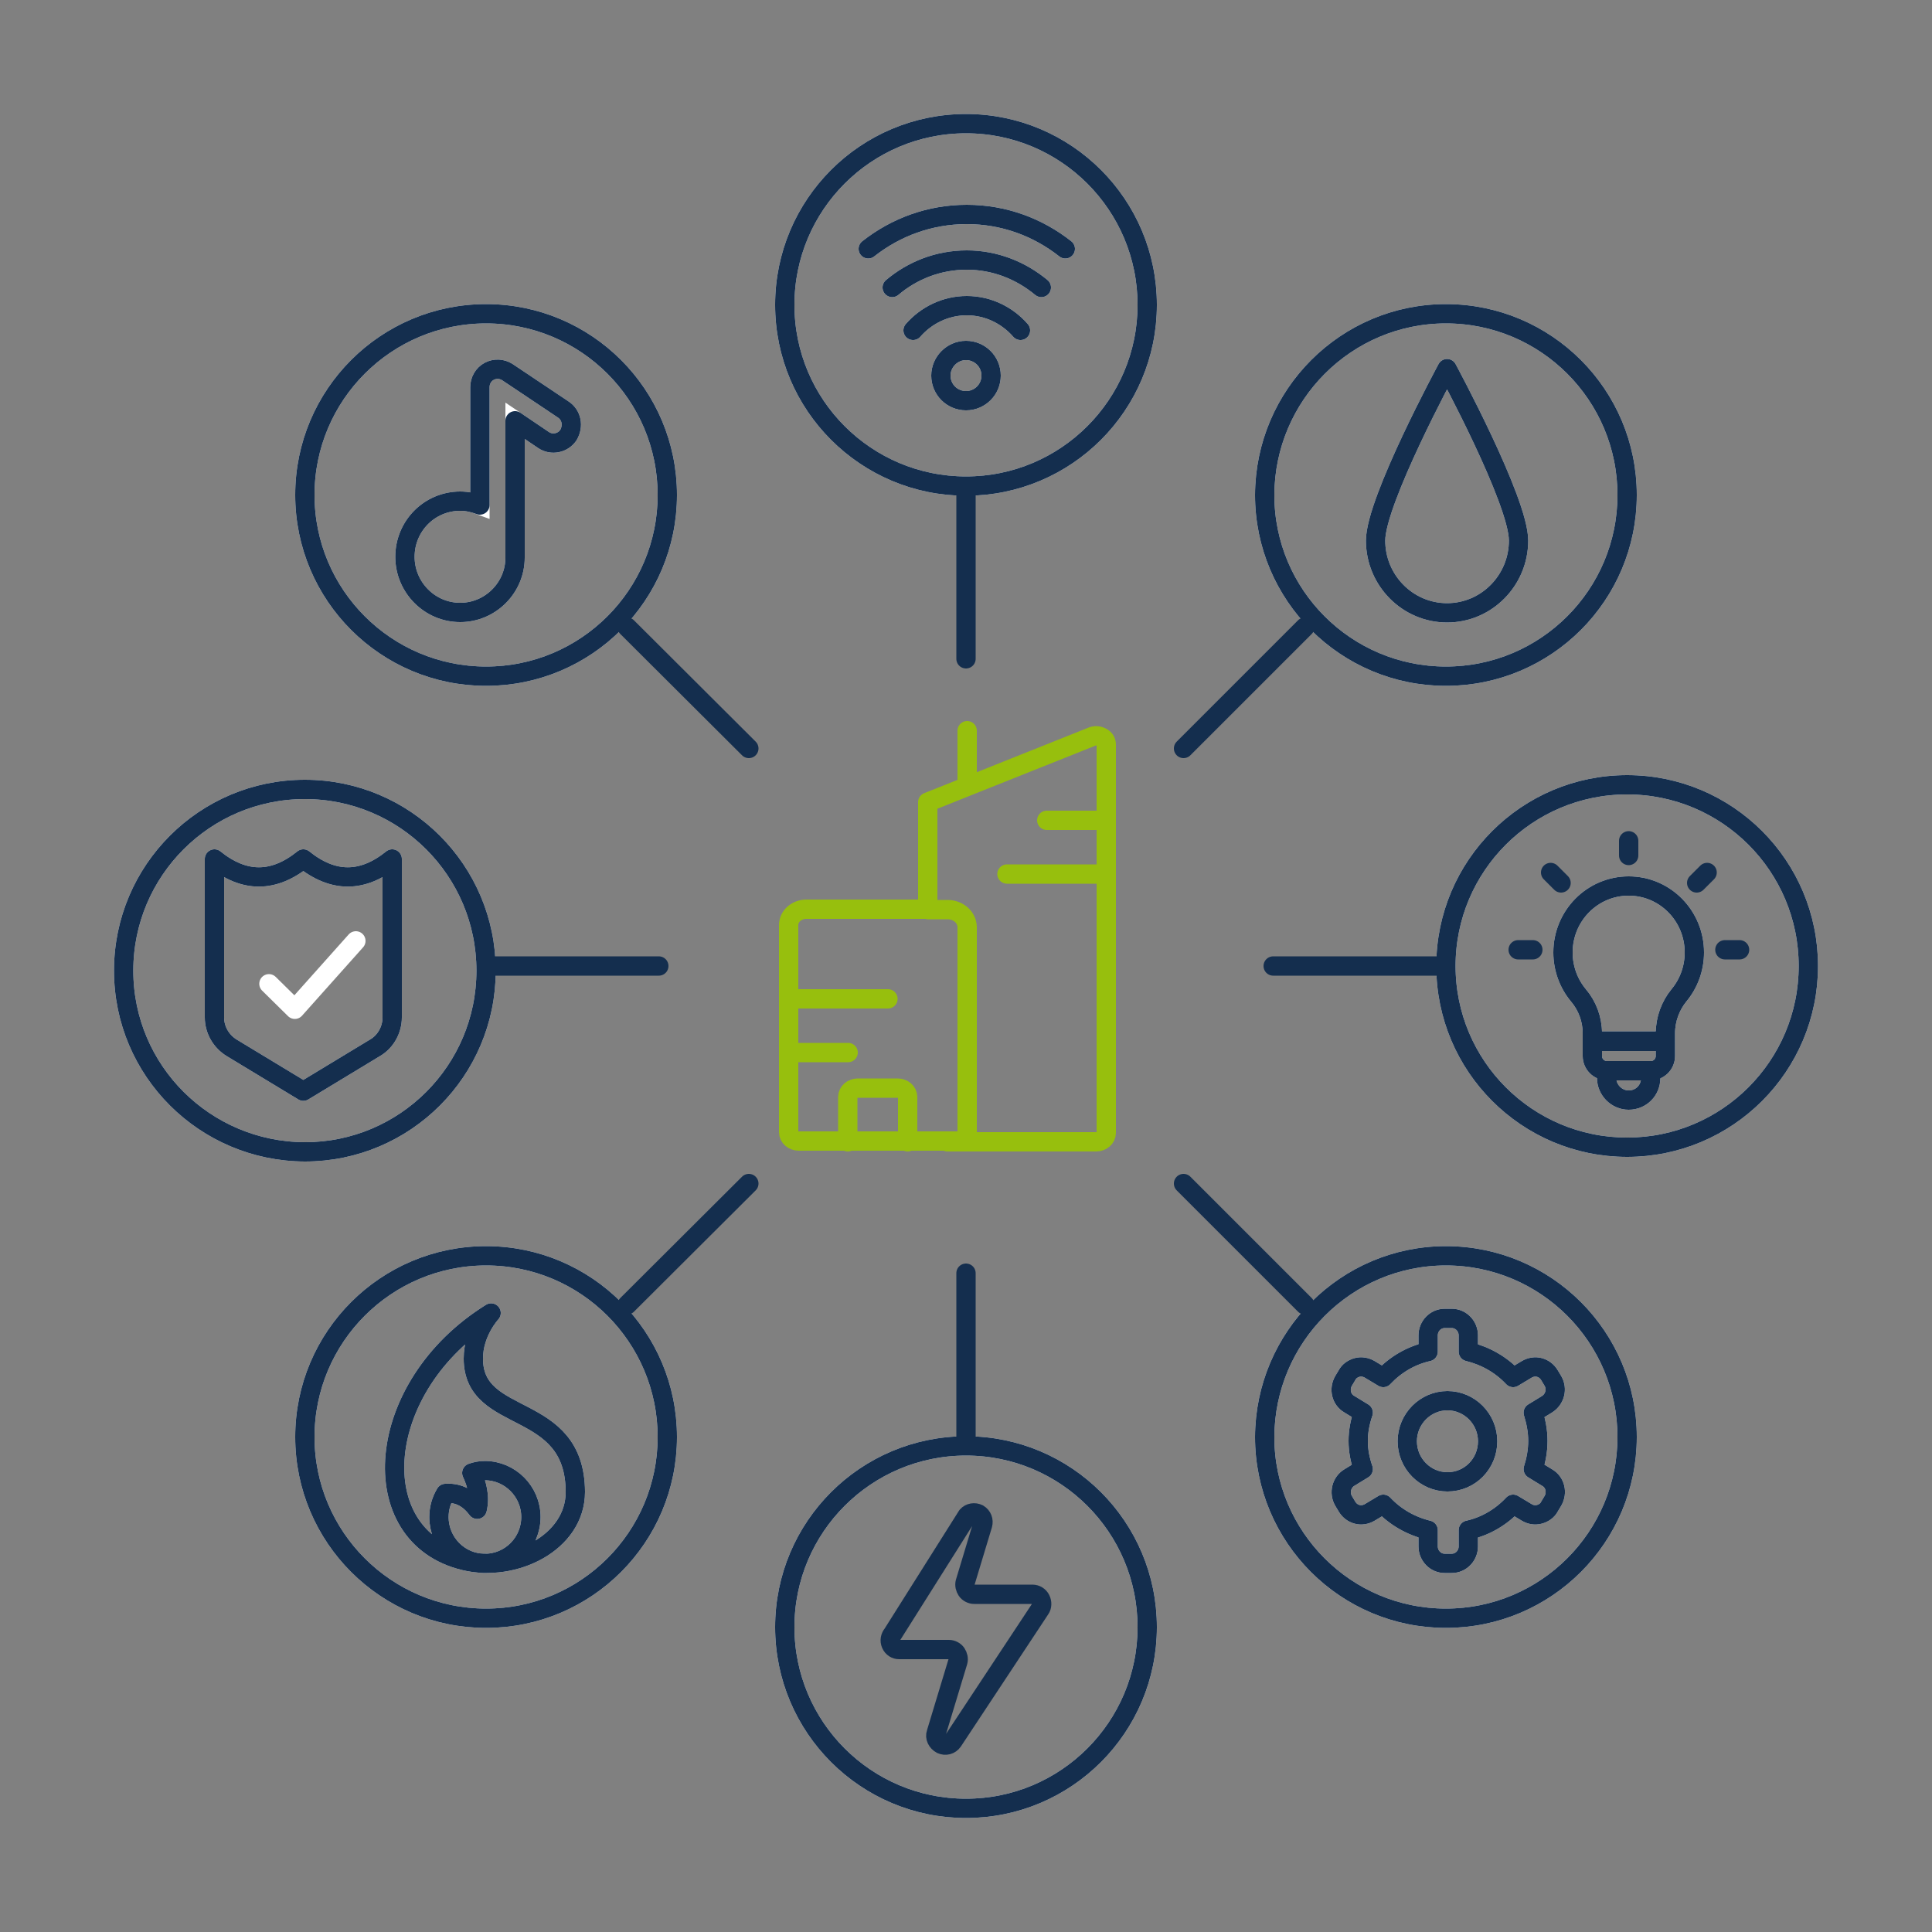 <?xml version="1.0" encoding="utf-8"?>
<!-- Generator: Adobe Illustrator 24.3.0, SVG Export Plug-In . SVG Version: 6.00 Build 0)  -->
<svg version="1.1" id="Ebene_1" xmlns="http://www.w3.org/2000/svg" xmlns:xlink="http://www.w3.org/1999/xlink" x="0px" y="0px"
	 viewBox="0 0 500 500" style="enable-background:new 0 0 500 500;" xml:space="preserve">
<rect x="0" y="0" width="500" height="500" fill="#808080" stroke="none"/>
<style type="text/css">
	.st0{fill:none;stroke:#FFFFFF;stroke-width:5;stroke-linecap:round;stroke-linejoin:round;stroke-miterlimit:10;}
	.st1{fill:none;stroke:#97BF0D;stroke-width:5;stroke-linecap:round;stroke-linejoin:round;stroke-miterlimit:10;}
	.st2{fill:none;stroke:#142E4E;stroke-width:5;stroke-linecap:round;stroke-linejoin:round;stroke-miterlimit:10;}
	.st3{fill:#97BF0D;}
	.st4{fill:none;stroke:#94C11C;stroke-width:5;stroke-linecap:round;stroke-linejoin:round;}
	.st5{fill:none;stroke:#FFFFFF;stroke-width:5;stroke-linejoin:round;stroke-miterlimit:10;}
	.st6{fill:none;stroke:#FFFFFF;stroke-width:5;stroke-miterlimit:10;}
	.st7{fill:none;stroke:#FFFFFF;stroke-linecap:round;stroke-linejoin:round;stroke-miterlimit:10;}
	.st8{fill:none;stroke:#95C11F;stroke-linecap:round;stroke-linejoin:round;stroke-miterlimit:10;}
</style>
<g>
	<g>
		<path class="st5" d="M250,374.2c25.9,0,46.9,21,46.9,46.9c0,25.9-21,46.9-46.9,46.9c-25.9,0-46.9-21-46.9-46.9
			C203.1,395.2,224.1,374.2,250,374.2z M125.8,325c25.9,0,46.9,21,46.9,46.9c0,25.9-21,46.9-46.9,46.9c-25.9,0-46.9-21-46.9-46.9
			C78.9,346,99.9,325,125.8,325z M374.2,325c25.9,0,46.9,21,46.9,46.9c0,25.9-21,46.9-46.9,46.9c-25.9,0-46.9-21-46.9-46.9
			C327.4,346,348.4,325,374.2,325z M250,32c25.9,0,46.9,21,46.9,46.9c0,25.9-21,46.9-46.9,46.9c-25.9,0-46.9-21-46.9-46.9
			C203.1,53,224.1,32,250,32z M78.9,204.3c25.9,0,46.9,21,46.9,46.9c0,25.9-21,46.9-46.9,46.9C53,298,32,277.1,32,251.2
			C32,225.3,53,204.3,78.9,204.3z M125.8,81.2c25.9,0,46.9,21,46.9,46.9c0,25.9-21,46.9-46.9,46.9c-25.9,0-46.9-21-46.9-46.9
			C78.9,102.2,99.9,81.2,125.8,81.2z M421.1,203.1c25.9,0,46.9,21,46.9,46.9c0,25.9-21,46.9-46.9,46.9c-25.9,0-46.9-21-46.9-46.9
			C374.2,224.1,395.2,203.1,421.1,203.1z M374.2,81.2c25.9,0,46.9,21,46.9,46.9c0,25.9-21,46.9-46.9,46.9c-25.9,0-46.9-21-46.9-46.9
			C327.4,102.2,348.4,81.2,374.2,81.2z"/>
		<path class="st0" d="M236.3,85.5c3.4-3.9,8.4-6.4,13.9-6.4c5.5,0,10.5,2.5,13.9,6.4 M230.9,74.4c5.2-4.4,11.9-7.1,19.3-7.1
			c7.3,0,14,2.7,19.3,7.1 M224.7,64.4c7.1-5.6,15.9-8.9,25.5-8.9c9.6,0,18.4,3.3,25.5,8.9"/>
	</g>
	<g>
		<path class="st2" d="M250,374.2c25.9,0,46.9,21,46.9,46.9c0,25.9-21,46.9-46.9,46.9c-25.9,0-46.9-21-46.9-46.9
			C203.1,395.2,224.1,374.2,250,374.2z M125.8,325c25.9,0,46.9,21,46.9,46.9c0,25.9-21,46.9-46.9,46.9c-25.9,0-46.9-21-46.9-46.9
			C78.9,346,99.9,325,125.8,325z M374.2,325c25.9,0,46.9,21,46.9,46.9c0,25.9-21,46.9-46.9,46.9c-25.9,0-46.9-21-46.9-46.9
			C327.4,346,348.4,325,374.2,325z M250,32c25.9,0,46.9,21,46.9,46.9c0,25.9-21,46.9-46.9,46.9c-25.9,0-46.9-21-46.9-46.9
			C203.1,53,224.1,32,250,32z M78.9,204.3c25.9,0,46.9,21,46.9,46.9c0,25.9-21,46.9-46.9,46.9C53,298,32,277.1,32,251.2
			C32,225.3,53,204.3,78.9,204.3z M125.8,81.2c25.9,0,46.9,21,46.9,46.9c0,25.9-21,46.9-46.9,46.9c-25.9,0-46.9-21-46.9-46.9
			C78.9,102.2,99.9,81.2,125.8,81.2z M421.1,203.1c25.9,0,46.9,21,46.9,46.9c0,25.9-21,46.9-46.9,46.9c-25.9,0-46.9-21-46.9-46.9
			C374.2,224.1,395.2,203.1,421.1,203.1z M374.2,81.2c25.9,0,46.9,21,46.9,46.9c0,25.9-21,46.9-46.9,46.9c-25.9,0-46.9-21-46.9-46.9
			C327.4,102.2,348.4,81.2,374.2,81.2z"/>
		<path class="st2" d="M236.3,85.5c3.4-3.9,8.4-6.4,13.9-6.4c5.5,0,10.5,2.5,13.9,6.4 M230.9,74.4c5.2-4.4,11.9-7.1,19.3-7.1
			c7.3,0,14,2.7,19.3,7.1 M224.7,64.4c7.1-5.6,15.9-8.9,25.5-8.9c9.6,0,18.4,3.3,25.5,8.9"/>
	</g>
</g>
<path class="st2" d="M162.3,162.3l31.5,31.4 M126,250h44.5 M162.3,337.7l31.5-31.4 M250,374v-44.5 M337.7,337.7l-31.4-31.4 M374,250
	h-44.5 M337.7,162.3l-31.4,31.4 M250,126v44.5"/>
<g>
	<g>
		<path class="st5" d="M427.2,279c0,3.2-2.5,5.7-5.7,5.7c-3.1,0-5.7-2.6-5.7-5.7v-1.9h11.3V279z M427.2,277.1h-11.3
			c-2.1,0-3.8-1.7-3.8-3.8v-3.8H431v3.8C431,275.4,429.3,277.1,427.2,277.1z M438.5,246.5c0-9.5-7.6-17.2-17-17.2
			c-9.4,0-17,7.7-17,17.2c0,4.2,1.5,8.1,4,11.1c2.3,2.7,3.6,6.2,3.6,9.8v2H431v-2c0-3.6,1.3-7.1,3.5-9.8
			C437,254.6,438.5,250.7,438.5,246.5z"/>
	</g>
	<g>
		<path class="st2" d="M427.2,279c0,3.2-2.5,5.7-5.7,5.7c-3.1,0-5.7-2.6-5.7-5.7v-1.9h11.3V279z M427.2,277.1h-11.3
			c-2.1,0-3.8-1.7-3.8-3.8v-3.8H431v3.8C431,275.4,429.3,277.1,427.2,277.1z M438.5,246.5c0-9.5-7.6-17.2-17-17.2
			c-9.4,0-17,7.7-17,17.2c0,4.2,1.5,8.1,4,11.1c2.3,2.7,3.6,6.2,3.6,9.8v2H431v-2c0-3.6,1.3-7.1,3.5-9.8
			C437,254.6,438.5,250.7,438.5,246.5z"/>
	</g>
</g>
<path class="st2" d="M396.7,245.8h-3.8 M404,228.5l-2.7-2.7 M446.4,245.8h3.8 M439.1,228.5l2.7-2.7 M421.5,221.4v-3.8"/>
<g>
	<g>
		<path class="st5" d="M393,139.9c0,10.3-8.3,18.7-18.5,18.7c-10.2,0-18.5-8.4-18.5-18.7c0-10.3,18.5-44.5,18.5-44.5
			S393,129.6,393,139.9z M374.6,383.5c-5.7,0-10.4-4.7-10.4-10.5c0-5.8,4.7-10.5,10.4-10.5c5.7,0,10.4,4.7,10.4,10.5
			C385,378.8,380.4,383.5,374.6,383.5z M398,372.9c0-2.6-0.5-5-1.2-7.3l3.6-2.2c2-1.3,2.7-3.9,1.5-6l-0.9-1.5c-0.6-1-1.5-1.7-2.6-2
			c-1.1-0.3-2.3-0.1-3.3,0.5l-3.5,2.1c-3.1-3.3-7.1-5.6-11.6-6.7v-4.2c0-2.4-1.9-4.4-4.3-4.4h-1.8c-2.4,0-4.3,2-4.3,4.4v4.2
			c-4.5,1-8.5,3.4-11.6,6.7l-3.5-2.1c-1-0.6-2.2-0.8-3.3-0.5c-1.1,0.3-2.1,1-2.6,2l-0.9,1.5c-1.2,2.1-0.6,4.8,1.5,6l3.6,2.2
			c-0.8,2.3-1.3,4.8-1.3,7.3c0,2.6,0.5,5,1.3,7.3l-3.6,2.2c-2,1.2-2.7,3.9-1.5,6l0.9,1.5c0.6,1,1.5,1.7,2.6,2
			c1.1,0.3,2.3,0.1,3.3-0.5l3.5-2.1c3.1,3.3,7.1,5.6,11.6,6.7v4.2c0,2.4,1.9,4.4,4.3,4.4h1.8c2.4,0,4.3-2,4.3-4.4V396
			c4.5-1,8.5-3.4,11.6-6.7l3.5,2.1c1,0.6,2.1,0.8,3.3,0.5c1.1-0.3,2.1-1,2.6-2l0.9-1.5c1.2-2.1,0.6-4.8-1.5-6l-3.6-2.2
			C397.5,378,398,375.5,398,372.9z"/>
		<path class="st0" d="M250,90.7c3.6,0,6.5,2.9,6.5,6.5c0,3.6-2.9,6.5-6.5,6.5c-3.6,0-6.5-2.9-6.5-6.5
			C243.5,93.7,246.4,90.7,250,90.7z"/>
		<path class="st6" d="M145.8,106l-14.5-9.7c-1.4-0.9-3.2-1-4.7-0.2c-1.5,0.8-2.4,2.4-2.4,4.1v30.5c-1.6-0.6-3.3-1-5.1-1
			c-7.9,0-14.3,6.4-14.3,14.4c0,7.9,6.4,14.4,14.3,14.4c7.8,0,14.2-6.4,14.2-14.2l0-0.1v-35.3l7.4,5c2.1,1.4,5,0.8,6.4-1.3
			C148.5,110.2,147.9,107.4,145.8,106z"/>
		<path class="st0" d="M125.5,380.6c-1.2,0-2.3,0.2-3.4,0.6c1.3,2.8,2.2,6.1,1.4,9.4c-2.6-3.5-5.6-4.3-8.2-4.1
			c-1.1,1.8-1.7,3.9-1.7,6.1c0,6.6,5.3,12,11.9,12s11.9-5.4,11.9-12C137.4,386,132,380.6,125.5,380.6z M122.5,351.6
			c0-6.9,4.6-11.8,4.6-11.8c-30.6,19-33.3,57.8-6.9,64.1c12.8,3.1,28.7-4.6,28.7-17.8C148.8,362.2,122.5,369.1,122.5,351.6z"/>
		<path class="st5" d="M101.5,263.3c0,3.2-1.7,6.3-4.5,7.9l-18.5,11.2L60,271.2c-2.8-1.7-4.5-4.7-4.5-7.9v-41c7.7,6.2,15.3,6.2,23,0
			c7.7,6.2,15.3,6.2,23,0V263.3z"/>
	</g>
	<g>
		<path class="st2" d="M393,139.9c0,10.3-8.3,18.7-18.5,18.7c-10.2,0-18.5-8.4-18.5-18.7c0-10.3,18.5-44.5,18.5-44.5
			S393,129.6,393,139.9z M374.6,383.5c-5.7,0-10.4-4.7-10.4-10.5c0-5.8,4.7-10.5,10.4-10.5c5.7,0,10.4,4.7,10.4,10.5
			C385,378.8,380.4,383.5,374.6,383.5z M398,372.9c0-2.6-0.5-5-1.2-7.3l3.6-2.2c2-1.3,2.7-3.9,1.5-6l-0.9-1.5c-0.6-1-1.5-1.7-2.6-2
			c-1.1-0.3-2.3-0.1-3.3,0.5l-3.5,2.1c-3.1-3.3-7.1-5.6-11.6-6.7v-4.2c0-2.4-1.9-4.4-4.3-4.4h-1.8c-2.4,0-4.3,2-4.3,4.4v4.2
			c-4.5,1-8.5,3.4-11.6,6.7l-3.5-2.1c-1-0.6-2.2-0.8-3.3-0.5c-1.1,0.3-2.1,1-2.6,2l-0.9,1.5c-1.2,2.1-0.6,4.8,1.5,6l3.6,2.2
			c-0.8,2.3-1.3,4.8-1.3,7.3c0,2.6,0.5,5,1.3,7.3l-3.6,2.2c-2,1.2-2.7,3.9-1.5,6l0.9,1.5c0.6,1,1.5,1.7,2.6,2
			c1.1,0.3,2.3,0.1,3.3-0.5l3.5-2.1c3.1,3.3,7.1,5.6,11.6,6.7v4.2c0,2.4,1.9,4.4,4.3,4.4h1.8c2.4,0,4.3-2,4.3-4.4V396
			c4.5-1,8.5-3.4,11.6-6.7l3.5,2.1c1,0.6,2.1,0.8,3.3,0.5c1.1-0.3,2.1-1,2.6-2l0.9-1.5c1.2-2.1,0.6-4.8-1.5-6l-3.6-2.2
			C397.5,378,398,375.5,398,372.9z"/>
		<path class="st2" d="M250,90.7c3.6,0,6.5,2.9,6.5,6.5c0,3.6-2.9,6.5-6.5,6.5c-3.6,0-6.5-2.9-6.5-6.5
			C243.5,93.7,246.4,90.7,250,90.7z"/>
		<path class="st2" d="M145.8,106l-14.5-9.7c-1.4-0.9-3.2-1-4.7-0.2c-1.5,0.8-2.4,2.4-2.4,4.1v30.5c-1.6-0.6-3.3-1-5.1-1
			c-7.9,0-14.3,6.4-14.3,14.4c0,7.9,6.4,14.4,14.3,14.4c7.8,0,14.2-6.4,14.2-14.2l0-0.1v-35.3l7.4,5c2.1,1.4,5,0.8,6.4-1.3
			C148.5,110.2,147.9,107.4,145.8,106z"/>
		<path class="st2" d="M125.5,380.6c-1.2,0-2.3,0.2-3.4,0.6c1.3,2.8,2.2,6.1,1.4,9.4c-2.6-3.5-5.6-4.3-8.2-4.1
			c-1.1,1.8-1.7,3.9-1.7,6.1c0,6.6,5.3,12,11.9,12s11.9-5.4,11.9-12C137.4,386,132,380.6,125.5,380.6z M122.5,351.6
			c0-6.9,4.6-11.8,4.6-11.8c-30.6,19-33.3,57.8-6.9,64.1c12.8,3.1,28.7-4.6,28.7-17.8C148.8,362.2,122.5,369.1,122.5,351.6z"/>
		<path class="st2" d="M101.5,263.3c0,3.2-1.7,6.3-4.5,7.9l-18.5,11.2L60,271.2c-2.8-1.7-4.5-4.7-4.5-7.9v-41c7.7,6.2,15.3,6.2,23,0
			c7.7,6.2,15.3,6.2,23,0V263.3z"/>
	</g>
</g>
<polyline class="st0" points="69.6,254.6 76.3,261.2 92.1,243.5 "/>
<path class="st2" d="M254.3,394.6c0.3-1.1-0.1-2.2-1.1-2.8c-1-0.5-2.2-0.3-2.9,0.5L231,422.9c-0.6,0.7-0.8,1.7-0.4,2.6
	c0.4,0.9,1.2,1.4,2.1,1.4h12.9c0.7,0,1.5,0.4,1.9,1c0.4,0.6,0.6,1.4,0.4,2.1l-5.6,18.5c-0.4,1.1,0.2,2.3,1.3,2.9
	c1.1,0.5,2.3,0.2,3-0.8l22.6-34.2c0.5-0.7,0.5-1.7,0.1-2.5c-0.4-0.8-1.2-1.3-2.1-1.3h-15.1c-0.7,0-1.5-0.4-1.9-1s-0.6-1.4-0.4-2.1
	L254.3,394.6z"/>
<path class="st1" d="M245.2,295.5h38.5c1.4,0,2.6-1,2.6-2.3V192.7c0-0.8-0.4-1.5-1.2-1.9c-0.7-0.4-1.6-0.5-2.4-0.2l-42.6,17v27.7
	h-31.4c-2.5,0-4.6,1.8-4.6,4.1v53.6c0,1.3,1.2,2.3,2.6,2.3h43.6V240c0-2.6-2.3-4.6-5.1-4.6h-5.1 M250.3,203v-13.9 M204.1,272.4h15.4
	 M260.6,226.2h25.7 M270.9,212.3h15.4 M204.1,258.5h25.7 M234.9,295.5v-11.6c0-1.3-1.2-2.3-2.6-2.3h-10.3c-1.4,0-2.6,1-2.6,2.3v11.6
	"/>
</svg>
